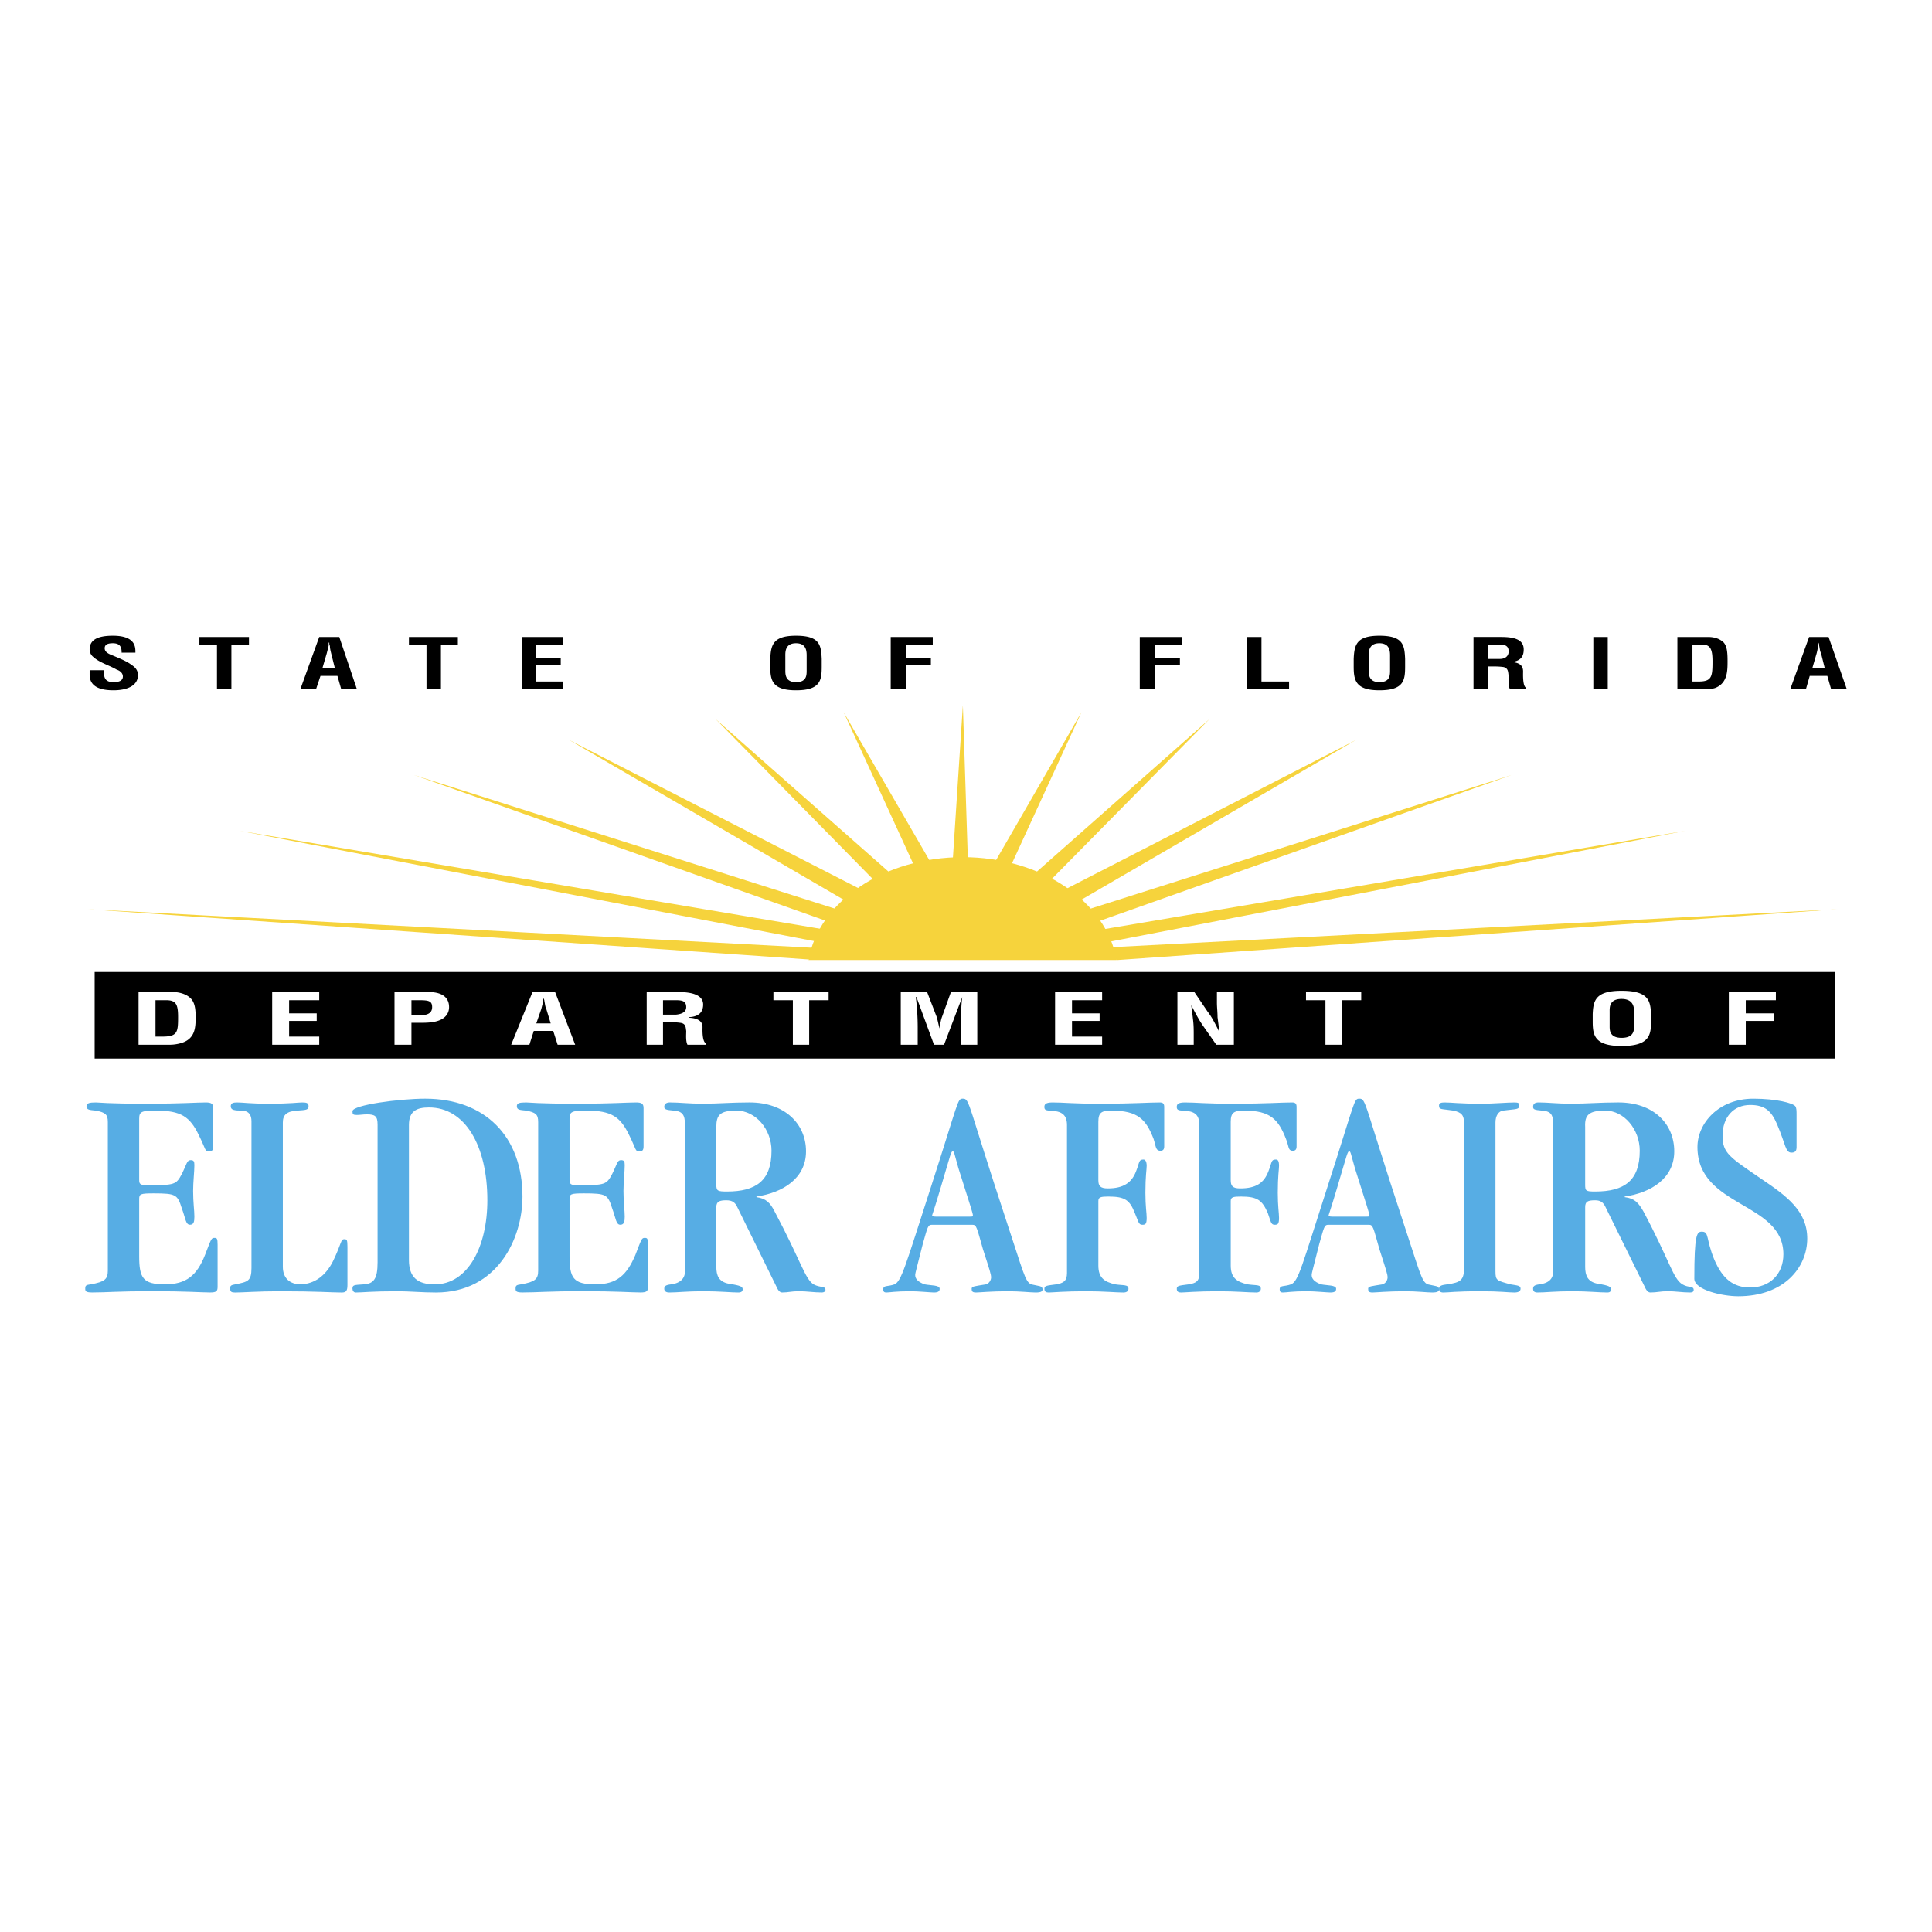 <svg xmlns="http://www.w3.org/2000/svg" width="2500" height="2500" viewBox="0 0 192.756 192.756"><g fill-rule="evenodd" clip-rule="evenodd"><path fill="#fff" d="M0 0h192.756v192.756H0V0z"/><path d="M80.668 95.784c1.001-5.821 7.51-10.265 15.396-10.265 7.824 0 14.333 4.443 15.333 10.265H80.668z" fill="#f6d33c"/><path fill="#f6d33c" d="M109.146 94.594l74.166-3.88-71.851 5.07-1.375-.501-.94-.689zM105.266 93.53l62.9-10.64-62.086 11.955-.814-1.315zM106.643 91.34l44.187-14.02-43.123 15.271-1.064-1.251zM103.764 90.025l31.545-16.21-30.231 17.587-1.314-1.377zM101.26 88.899l19.402-17.149-17.65 17.9-1.752-.751zM98.318 87.647l9.577-16.586-7.825 17.024-1.752-.438zM94.938 87.647l1.127-17.274.563 17.336-1.69-.062zM82.921 94.657L8.754 90.714l71.852 5.007 2.19-.563.125-.501zM85.112 93.217L23.901 82.89l60.961 11.704.25-1.377zM86.239 91.59L41.3 77.32l44.375 15.71.564-1.44zM87.052 89.337L56.759 73.815 85.8 90.714l1.252-1.377zM90.557 88.648L71.405 71.75l17.588 17.9 1.564-1.002zM93.562 87.271l-9.389-16.21 7.699 16.773 1.69-.563z"/><path d="M9.443 96.973h173.619v8.636H9.443v-8.636z"/><path d="M10.757 111.932c0-.752-.25-.939-1.189-1.127-.625-.062-.938-.062-.938-.438 0-.314.313-.375.938-.375.313 0 1.064.125 5.132.125 3.38 0 4.882-.125 5.821-.125.563 0 .751.125.751.562v3.818c0 .375-.125.5-.375.5-.5 0-.313-.125-1.064-1.627-.876-1.814-1.752-2.441-4.256-2.441-1.502 0-1.69.125-1.69.814v6.07c0 .438.062.562.876.562 2.691 0 2.816-.062 3.379-1.125.5-1.002.5-1.377.876-1.377.312 0 .375.125.375.5 0 .625-.125 1.689-.125 2.566 0 1.189.125 1.939.125 2.566 0 .5-.063.812-.438.812-.438 0-.438-.625-.813-1.627-.438-1.377-.563-1.502-2.816-1.502-1.314 0-1.439.062-1.439.562v5.697c0 2.189.375 2.816 2.566 2.816 2.128 0 3.192-.877 4.006-2.943.626-1.627.626-1.689.938-1.689.251 0 .313.062.313.689v4.193c0 .438-.125.562-.751.562-.876 0-2.378-.125-5.695-.125-3.63 0-4.569.125-6.071.125-.625 0-.688-.125-.688-.375 0-.312.063-.375.563-.438 1.377-.252 1.69-.502 1.69-1.377v-14.828h-.001zM28.219 126.389c0 1.127.688 1.754 1.815 1.754 1.314-.062 2.441-.814 3.192-2.316.876-1.814.751-2.191 1.127-2.191.25 0 .312.062.312.752v3.818c0 .562-.125.75-.563.75-1.001 0-2.441-.125-6.196-.125-2.19 0-3.693.125-4.444.125-.375 0-.5-.062-.5-.438 0-.25.125-.312.5-.375 1.252-.252 1.627-.314 1.627-1.629v-14.645c0-.627-.25-1.002-.876-1.064-.876 0-1.189-.062-1.189-.438 0-.314.25-.375.626-.375.626 0 1.251.125 3.192.125 2.191 0 2.879-.125 3.317-.125.438 0 .626.061.626.375 0 .375-.25.375-1.127.438-1.064.062-1.439.438-1.439 1.189v14.395zM37.67 112.182c0-.814-.25-1.002-1.064-1.002-.375 0-.688.062-1.001.062-.375 0-.438-.062-.438-.375 0-.625 4.694-1.252 7.26-1.252 5.946 0 9.701 3.756 9.701 9.764 0 4.193-2.503 9.576-8.637 9.576-1.377 0-2.629-.125-3.818-.125-2.628 0-3.504.125-4.193.125-.188 0-.313-.188-.313-.375 0-.375.125-.375 1.127-.438 1.001-.062 1.377-.564 1.377-2.191v-13.769h-.001zm3.13 13.519c0 1.752.876 2.441 2.566 2.441 3.317 0 5.257-3.756 5.257-8.387 0-5.508-2.253-9.264-5.821-9.264-1.252 0-2.002.375-2.002 1.752v13.458z" fill="#57ade4"/><path d="M53.693 111.932c0-.752-.25-.939-1.189-1.127-.625-.062-.938-.062-.938-.438 0-.314.25-.375.938-.375.313 0 1.064.125 5.132.125 3.38 0 4.882-.125 5.821-.125.563 0 .751.125.751.562v3.818c0 .375-.125.5-.375.5-.5 0-.313-.125-1.064-1.627-.876-1.814-1.752-2.441-4.256-2.441-1.502 0-1.69.125-1.69.814v6.07c0 .438.062.562.876.562 2.691 0 2.816-.062 3.379-1.125.5-1.002.5-1.377.876-1.377.312 0 .375.125.375.5 0 .625-.125 1.689-.125 2.566 0 1.189.125 1.939.125 2.566 0 .5-.063.812-.438.812-.438 0-.438-.625-.813-1.627-.438-1.377-.563-1.502-2.816-1.502-1.314 0-1.439.062-1.439.562v5.697c0 2.189.375 2.816 2.566 2.816 2.128 0 3.129-.877 4.006-2.943.626-1.627.626-1.689.939-1.689.25 0 .313.062.313.689v4.193c0 .438-.125.562-.751.562-.876 0-2.378-.125-5.696-.125-3.63 0-4.568.125-6.071.125-.625 0-.688-.125-.688-.375 0-.312.063-.375.563-.438 1.377-.252 1.69-.502 1.69-1.377v-14.828h-.001zM71.468 126.389c0 .877.25 1.502 1.251 1.691 1.252.188 1.377.312 1.377.562 0 .188-.125.312-.438.312-.688 0-1.877-.125-3.442-.125-1.753 0-2.629.125-3.442.125-.313 0-.501-.125-.501-.375s.125-.375.688-.438c1.001-.127 1.377-.689 1.377-1.252V112.18c0-.939-.25-1.314-1.126-1.377-.751-.062-.939-.125-.939-.375 0-.312.25-.438.563-.438.938 0 1.877.125 3.254.125 1.69 0 2.817-.125 4.694-.125 3.504 0 5.633 2.127 5.633 4.881 0 2.691-2.316 4.131-4.944 4.506v.062c.939.125 1.377.564 1.815 1.439 2.629 4.945 3.004 6.697 3.88 7.262.688.375 1.189.125 1.189.562 0 .125-.125.25-.375.25-.751 0-1.502-.125-2.253-.125-.814 0-1.064.125-1.69.125-.188 0-.375-.125-.563-.562l-3.943-8.012c-.188-.375-.438-.625-1.064-.625-.688 0-1.001.125-1.001.688v5.948zm0-8.2c0 .627.125.689 1.063.689 2.879 0 4.444-1.064 4.444-4.068 0-2.129-1.564-4.006-3.505-4.006-1.627 0-2.002.438-2.002 1.627v5.758zM92.999 122.195c-.438 0-.438.188-.939 1.941-.626 2.504-.751 2.879-.751 3.066 0 .375.251.688.939.939.626.125 1.502.062 1.502.438 0 .188-.062.375-.563.375-.313 0-1.565-.125-2.315-.125-1.565 0-2.128.125-2.441.125-.188 0-.312-.062-.312-.312 0-.438.438-.25 1.126-.5.689-.314 1.064-1.754 3.63-9.701 2.816-8.701 2.629-8.826 3.192-8.826.688 0 .438.377 4.382 12.33 1.627 4.883 1.814 5.945 2.439 6.197.752.188 1.127.125 1.127.5 0 .188-.125.312-.688.312-.502 0-1.564-.125-2.754-.125-1.691 0-2.879.125-3.193.125-.375 0-.438-.125-.438-.375s.313-.25 1.44-.438c.375-.127.5-.502.5-.689 0-.312-.125-.688-.812-2.816-.627-2.191-.627-2.441-1.064-2.441h-4.007zm3.754-.812c.25 0 .313 0 .313-.125 0-.188-.188-.752-1.439-4.695-.438-1.564-.438-1.689-.563-1.689-.188 0-.188.188-1.251 3.756-.688 2.314-.813 2.566-.813 2.629s.062.125.375.125h3.378v-.001zM109.584 117.752c0 .564.188.814.939.814 1.564 0 2.379-.564 2.816-1.691.375-.938.25-1.188.75-1.188.125 0 .314.125.314.625 0 .375-.127 1.002-.127 2.691 0 1.377.127 2.002.127 2.504 0 .625-.127.688-.439.688-.375 0-.375-.312-.75-1.189-.502-1.25-.939-1.627-2.629-1.627-.752 0-1.002.062-1.002.439v6.445c0 1.189.562 1.627 1.689 1.879.814.125 1.314 0 1.314.438 0 .188-.125.375-.5.375-.752 0-1.941-.125-3.756-.125-2.127 0-3.379.125-3.691.125-.252 0-.439-.062-.439-.375s.25-.312 1.189-.438c.689-.127 1.064-.314 1.064-1.127v-14.771c0-1.064-.564-1.377-1.627-1.439-.564 0-.627-.125-.627-.375s.125-.438.814-.438c1.189 0 1.814.125 4.818.125 3.256 0 4.758-.125 5.883-.125.314 0 .439.125.439.438v3.943c0 .312-.125.438-.375.438-.502 0-.439-.438-.689-1.189-.75-1.939-1.564-2.816-4.193-2.816-1.002 0-1.314.188-1.314 1.127v5.819h.002zM122.791 117.752c0 .564.188.814.938.814 1.627 0 2.379-.564 2.816-1.691.377-.938.252-1.188.752-1.188.188 0 .312.125.312.625 0 .375-.125 1.002-.125 2.691 0 1.377.125 2.002.125 2.504 0 .625-.125.688-.438.688-.375 0-.375-.312-.689-1.189-.562-1.25-1-1.627-2.691-1.627-.75 0-1 .062-1 .439v6.445c0 1.189.562 1.627 1.689 1.879.875.125 1.314 0 1.314.438 0 .188-.125.375-.439.375-.812 0-2.002-.125-3.816-.125-2.129 0-3.381.125-3.693.125-.25 0-.438-.062-.438-.375s.25-.312 1.189-.438c.75-.127 1.062-.314 1.062-1.127v-14.771c0-1.064-.5-1.377-1.564-1.439-.625 0-.688-.125-.688-.375s.125-.438.812-.438c1.189 0 1.816.125 4.883.125 3.254 0 4.693-.125 5.82-.125.312 0 .438.125.438.438v3.943c0 .312-.125.438-.375.438-.5 0-.375-.438-.688-1.189-.752-1.939-1.564-2.816-4.131-2.816-1.064 0-1.377.188-1.377 1.127v5.819h.002zM132.555 122.195c-.439 0-.439.188-.939 1.941-.625 2.504-.75 2.879-.75 3.066 0 .375.25.688.938.939.627.125 1.502.062 1.502.438 0 .188-.062.375-.562.375-.312 0-1.564-.125-2.316-.125-1.564 0-2.064.125-2.441.125-.188 0-.312-.062-.312-.312 0-.438.438-.25 1.127-.5.752-.314 1.064-1.754 3.631-9.701 2.816-8.701 2.629-8.826 3.191-8.826.688 0 .438.377 4.381 12.33 1.627 4.883 1.814 5.945 2.441 6.197.75.188 1.127.125 1.127.5 0 .188-.125.312-.689.312-.5 0-1.502-.125-2.691-.125-1.752 0-2.941.125-3.254.125-.375 0-.438-.125-.438-.375s.312-.25 1.439-.438c.375-.127.5-.502.5-.689 0-.312-.125-.688-.814-2.816-.625-2.191-.625-2.441-1.062-2.441h-4.009zm3.754-.812c.252 0 .314 0 .314-.125 0-.188-.188-.752-1.439-4.695-.439-1.564-.439-1.689-.564-1.689-.188 0-.188.188-1.252 3.756-.688 2.314-.812 2.566-.812 2.629s.062.125.375.125h3.378v-.001z" fill="#57ade4"/><path d="M146.072 112.119c0-.877-.25-1.127-1.062-1.314-1.189-.188-1.439-.062-1.439-.5 0-.252.188-.312.562-.312.752 0 1.377.125 3.756.125 1.064 0 2.504-.125 3.191-.125.375 0 .502.061.502.25 0 .5-.252.375-1.629.562-.438.062-.75.5-.75 1.189v14.834c0 .938.125.938 1.502 1.314.75.125 1.002.125 1.002.438 0 .188-.125.375-.627.375-.562 0-1.377-.125-3.316-.125-2.629 0-3.193.125-3.756.125-.312 0-.438-.125-.438-.375 0-.312.312-.375.812-.438 1.377-.189 1.689-.439 1.689-1.691v-14.332h.001zM158.152 126.389c0 .877.25 1.502 1.252 1.691 1.189.188 1.314.312 1.314.562 0 .188-.062.312-.375.312-.752 0-1.941-.125-3.443-.125-1.814 0-2.691.125-3.504.125-.312 0-.439-.125-.439-.375s.127-.375.627-.438c1.064-.127 1.377-.689 1.377-1.252V112.18c0-.939-.188-1.314-1.127-1.377-.75-.062-.877-.125-.877-.375 0-.312.189-.438.564-.438.875 0 1.814.125 3.191.125 1.689 0 2.879-.125 4.758-.125 3.504 0 5.57 2.127 5.57 4.881 0 2.691-2.316 4.131-4.945 4.506v.062c1.002.125 1.377.564 1.877 1.439 2.629 4.945 2.943 6.697 3.881 7.262.627.375 1.127.125 1.127.562 0 .125-.062.25-.375.25-.752 0-1.439-.125-2.191-.125-.812 0-1.064.125-1.752.125-.188 0-.375-.125-.564-.562l-3.941-8.012c-.189-.375-.439-.625-1.002-.625-.752 0-1.002.125-1.002.688v5.948h-.001zm0-8.2c0 .627.062.689 1.002.689 2.879 0 4.443-1.064 4.443-4.068 0-2.129-1.564-4.006-3.441-4.006-1.629 0-2.066.438-2.004 1.627v5.758zM179.244 114.436c0 .375-.125.562-.5.562-.625 0-.562-.75-1.439-2.816-.562-1.314-1.189-1.939-2.691-1.939-1.627 0-2.754 1.189-2.754 3.066 0 1.752.689 2.127 3.881 4.318 2.504 1.689 4.568 3.191 4.568 5.945 0 2.879-2.314 5.758-6.885 5.758-1.564 0-4.381-.625-4.381-1.752 0-4.443.25-4.693.752-4.693.75 0 .375.688 1.252 2.816.812 1.877 1.877 2.754 3.566 2.754 1.941 0 3.316-1.314 3.316-3.318 0-5.256-8.574-4.631-8.574-10.701 0-2.379 2.129-4.82 5.57-4.82 2.316 0 3.943.438 4.193.752.125.188.125.438.125.875v3.193h.001z" fill="#57ade4"/><path d="M12.134 65.115c0-.438-.063-.939-.876-.939-.5 0-.813.125-.813.501 0 .375.375.563.876.751.438.188 1.376.563 1.752.876.501.313.688.626.688 1.064 0 1.001-1.001 1.502-2.44 1.502-1.753 0-2.378-.626-2.378-1.565v-.438h1.439v.313c0 .5.188.876.939.876.625 0 .938-.188.938-.563 0-.313-.25-.563-.626-.688-.751-.438-1.69-.688-2.316-1.252a.978.978 0 0 1-.375-.751c0-.938.75-1.377 2.315-1.377 2.316 0 2.253 1.189 2.253 1.69h-1.376zM19.895 63.551h4.944v.75h-1.752v4.445h-1.439v-4.445h-1.753v-.75zM29.972 68.746l1.877-5.195h2.002l1.752 5.195H34.04l-.375-1.314h-1.69l-.438 1.314h-1.565zm2.191-2.066h1.251l-.375-1.502c-.062-.25-.125-.5-.125-.751-.062-.062-.062-.188-.062-.313h-.062v.313l-.188.751-.439 1.502zM40.8 63.551h4.882v.75h-1.69v4.445h-1.44v-4.445H40.8v-.75zM52.065 68.746v-5.195h4.131v.75h-2.691v1.315h2.441v.751h-2.441v1.627h2.691v.752h-4.131zM76.851 65.741c.062-1.377.25-2.316 2.566-2.316 2.378 0 2.504.939 2.566 2.316v.751c0 1.377-.125 2.378-2.566 2.378-2.378 0-2.566-1.001-2.566-2.378v-.751zm1.502 1.189c0 .438.062 1.127 1.064 1.127 1.064 0 1.064-.688 1.064-1.189v-1.314c0-.438.062-1.377-1.064-1.377-1.127 0-1.064.939-1.064 1.314v1.439zM88.867 68.746v-5.195h4.194v.75H90.37v1.315h2.503v.751H90.37v2.379h-1.503zM113.715 68.746v-5.195h4.193v.75h-2.691v1.315h2.504v.751h-2.504v2.379h-1.502zM124.418 68.746v-5.195h1.439v4.443h2.754v.752h-4.193zM135.059 65.741c.062-1.377.25-2.316 2.564-2.316 2.379 0 2.504.939 2.566 2.316v.751c0 1.377-.125 2.378-2.566 2.378-2.377 0-2.564-1.001-2.564-2.378v-.751zm1.502 1.189c0 .438.062 1.127 1.062 1.127 1.064 0 1.064-.688 1.064-1.189v-1.314c0-.438.062-1.377-1.064-1.377-1.125 0-1.062.939-1.062 1.314v1.439zM148.451 66.492v2.253h-1.439V63.55h2.754c1.314 0 2.254.25 2.254 1.251 0 .563-.188 1.127-1.189 1.252.877.062 1.127.438 1.127.938 0 .188-.062 1.502.312 1.627v.125h-1.627c-.188-.313-.125-1.002-.125-1.314-.062-.313 0-.751-.502-.876-.438-.062-.875-.062-1.252-.062h-.313v.001zm0-.751h1.189c.5 0 .877-.25.877-.751 0-.563-.377-.688-.939-.688h-1.127v1.439zM158.967 63.551h1.439v5.195h-1.439v-5.195zM167.354 68.746v-5.195h3.066c.375 0 1.064.062 1.564.563.312.376.375.939.375 1.815 0 1.001 0 2.19-1.188 2.691-.314.125-.689.125-1.064.125h-2.753v.001zm2.126-.752c1.314 0 1.377-.5 1.377-2.002 0-1.189-.188-1.69-1.062-1.69h-.939v3.693h.624v-.001zM178.619 68.746l1.877-5.195h1.941l1.814 5.195h-1.564l-.375-1.314h-1.754l-.375 1.314h-1.564zm2.192-2.066h1.25l-.375-1.502c-.125-.25-.125-.5-.188-.751 0-.062 0-.188-.062-.313 0 .125-.062.25-.062.313 0 .25-.062.5-.125.751l-.438 1.502z"/><path d="M13.824 104.232v-5.258h3.442c.438 0 1.251.127 1.752.627.375.375.5.939.5 1.814 0 1.002 0 2.191-1.377 2.629a4.039 4.039 0 0 1-1.251.188h-3.066zm2.379-.812c1.502 0 1.564-.439 1.564-1.941 0-1.252-.188-1.689-1.189-1.689h-1.064v3.631h.689v-.001zM27.155 104.232v-5.257h4.695v.814h-3.005v1.315h2.754v.751h-2.754v1.565h3.005v.812h-4.695zM39.36 104.232v-5.258h3.38c1.627 0 2.065.752 2.065 1.504 0 .438-.188.938-.813 1.25-.501.252-1.189.314-1.878.314H41.05v2.189h-1.69v.001zm1.69-2.941h.876c.688 0 1.189-.188 1.189-.812 0-.627-.375-.689-1.314-.689h-.75v1.501h-.001zM51.001 104.232l2.128-5.258h2.253l2.003 5.258h-1.752l-.438-1.377h-1.94l-.438 1.377h-1.816zm2.504-2.127h1.439l-.438-1.439c-.125-.252-.125-.502-.188-.752 0-.125-.062-.25-.062-.312-.063.062-.063.188-.063.312l-.188.752-.5 1.439zM66.148 101.98v2.252h-1.627v-5.258h3.129c1.439 0 2.504.314 2.504 1.252 0 .564-.25 1.189-1.377 1.252v.062c1.001.062 1.314.439 1.314.939 0 .188-.062 1.502.375 1.627v.125h-1.877c-.188-.375-.125-1-.125-1.377-.062-.312 0-.75-.626-.812-.438-.062-.938-.062-1.376-.062h-.314zm0-.751h1.314c.563-.062 1.001-.25 1.001-.75 0-.627-.438-.689-1.063-.689h-1.252v1.439zM77.164 98.975h5.507v.814h-1.94v4.443h-1.627v-4.443h-1.94v-.814zM91.559 104.232h-1.69v-5.258h2.629l.939 2.441c.125.377.188.814.312 1.189.063-.5.125-.877.25-1.189l.876-2.441h2.628v5.258h-1.626v-1.689c0-1.002 0-2.064.125-3.066l-1.815 4.756h-1.001l-1.752-4.756h-.063c.125 1.002.188 2.064.188 3.066v1.689zM105.266 104.232v-5.257h4.693v.814h-3.004v1.315h2.754v.751h-2.754v1.565h3.004v.812h-4.693zM121.414 98.975h1.689v5.258h-1.752l-1.314-1.877c-.439-.627-.752-1.252-1.189-2.066.062.439.125.939.188 1.504.062.5.062 1 .062 1.439v1h-1.627v-5.258h1.689l1.314 1.941c.438.562.752 1.189 1.189 2.064l-.188-1.502c0-.5-.062-1-.062-1.439v-1.064h.001zM130.301 98.975h5.508v.814h-1.94v4.443h-1.629v-4.443h-1.939v-.814zM158.904 101.166c.062-1.314.25-2.316 2.879-2.316 2.691 0 2.879 1.002 2.941 2.316v.752c0 1.377-.188 2.439-2.941 2.439-2.691 0-2.879-1.062-2.879-2.439v-.752zm1.69 1.252c0 .438.062 1.127 1.189 1.127 1.189 0 1.252-.689 1.252-1.189v-1.377c0-.375 0-1.314-1.252-1.314s-1.189.877-1.189 1.314v1.439zM172.486 104.232v-5.257h4.694v.814h-3.004v1.315h2.816v.751h-2.816v2.377h-1.69z" fill="#fff"/></g></svg>